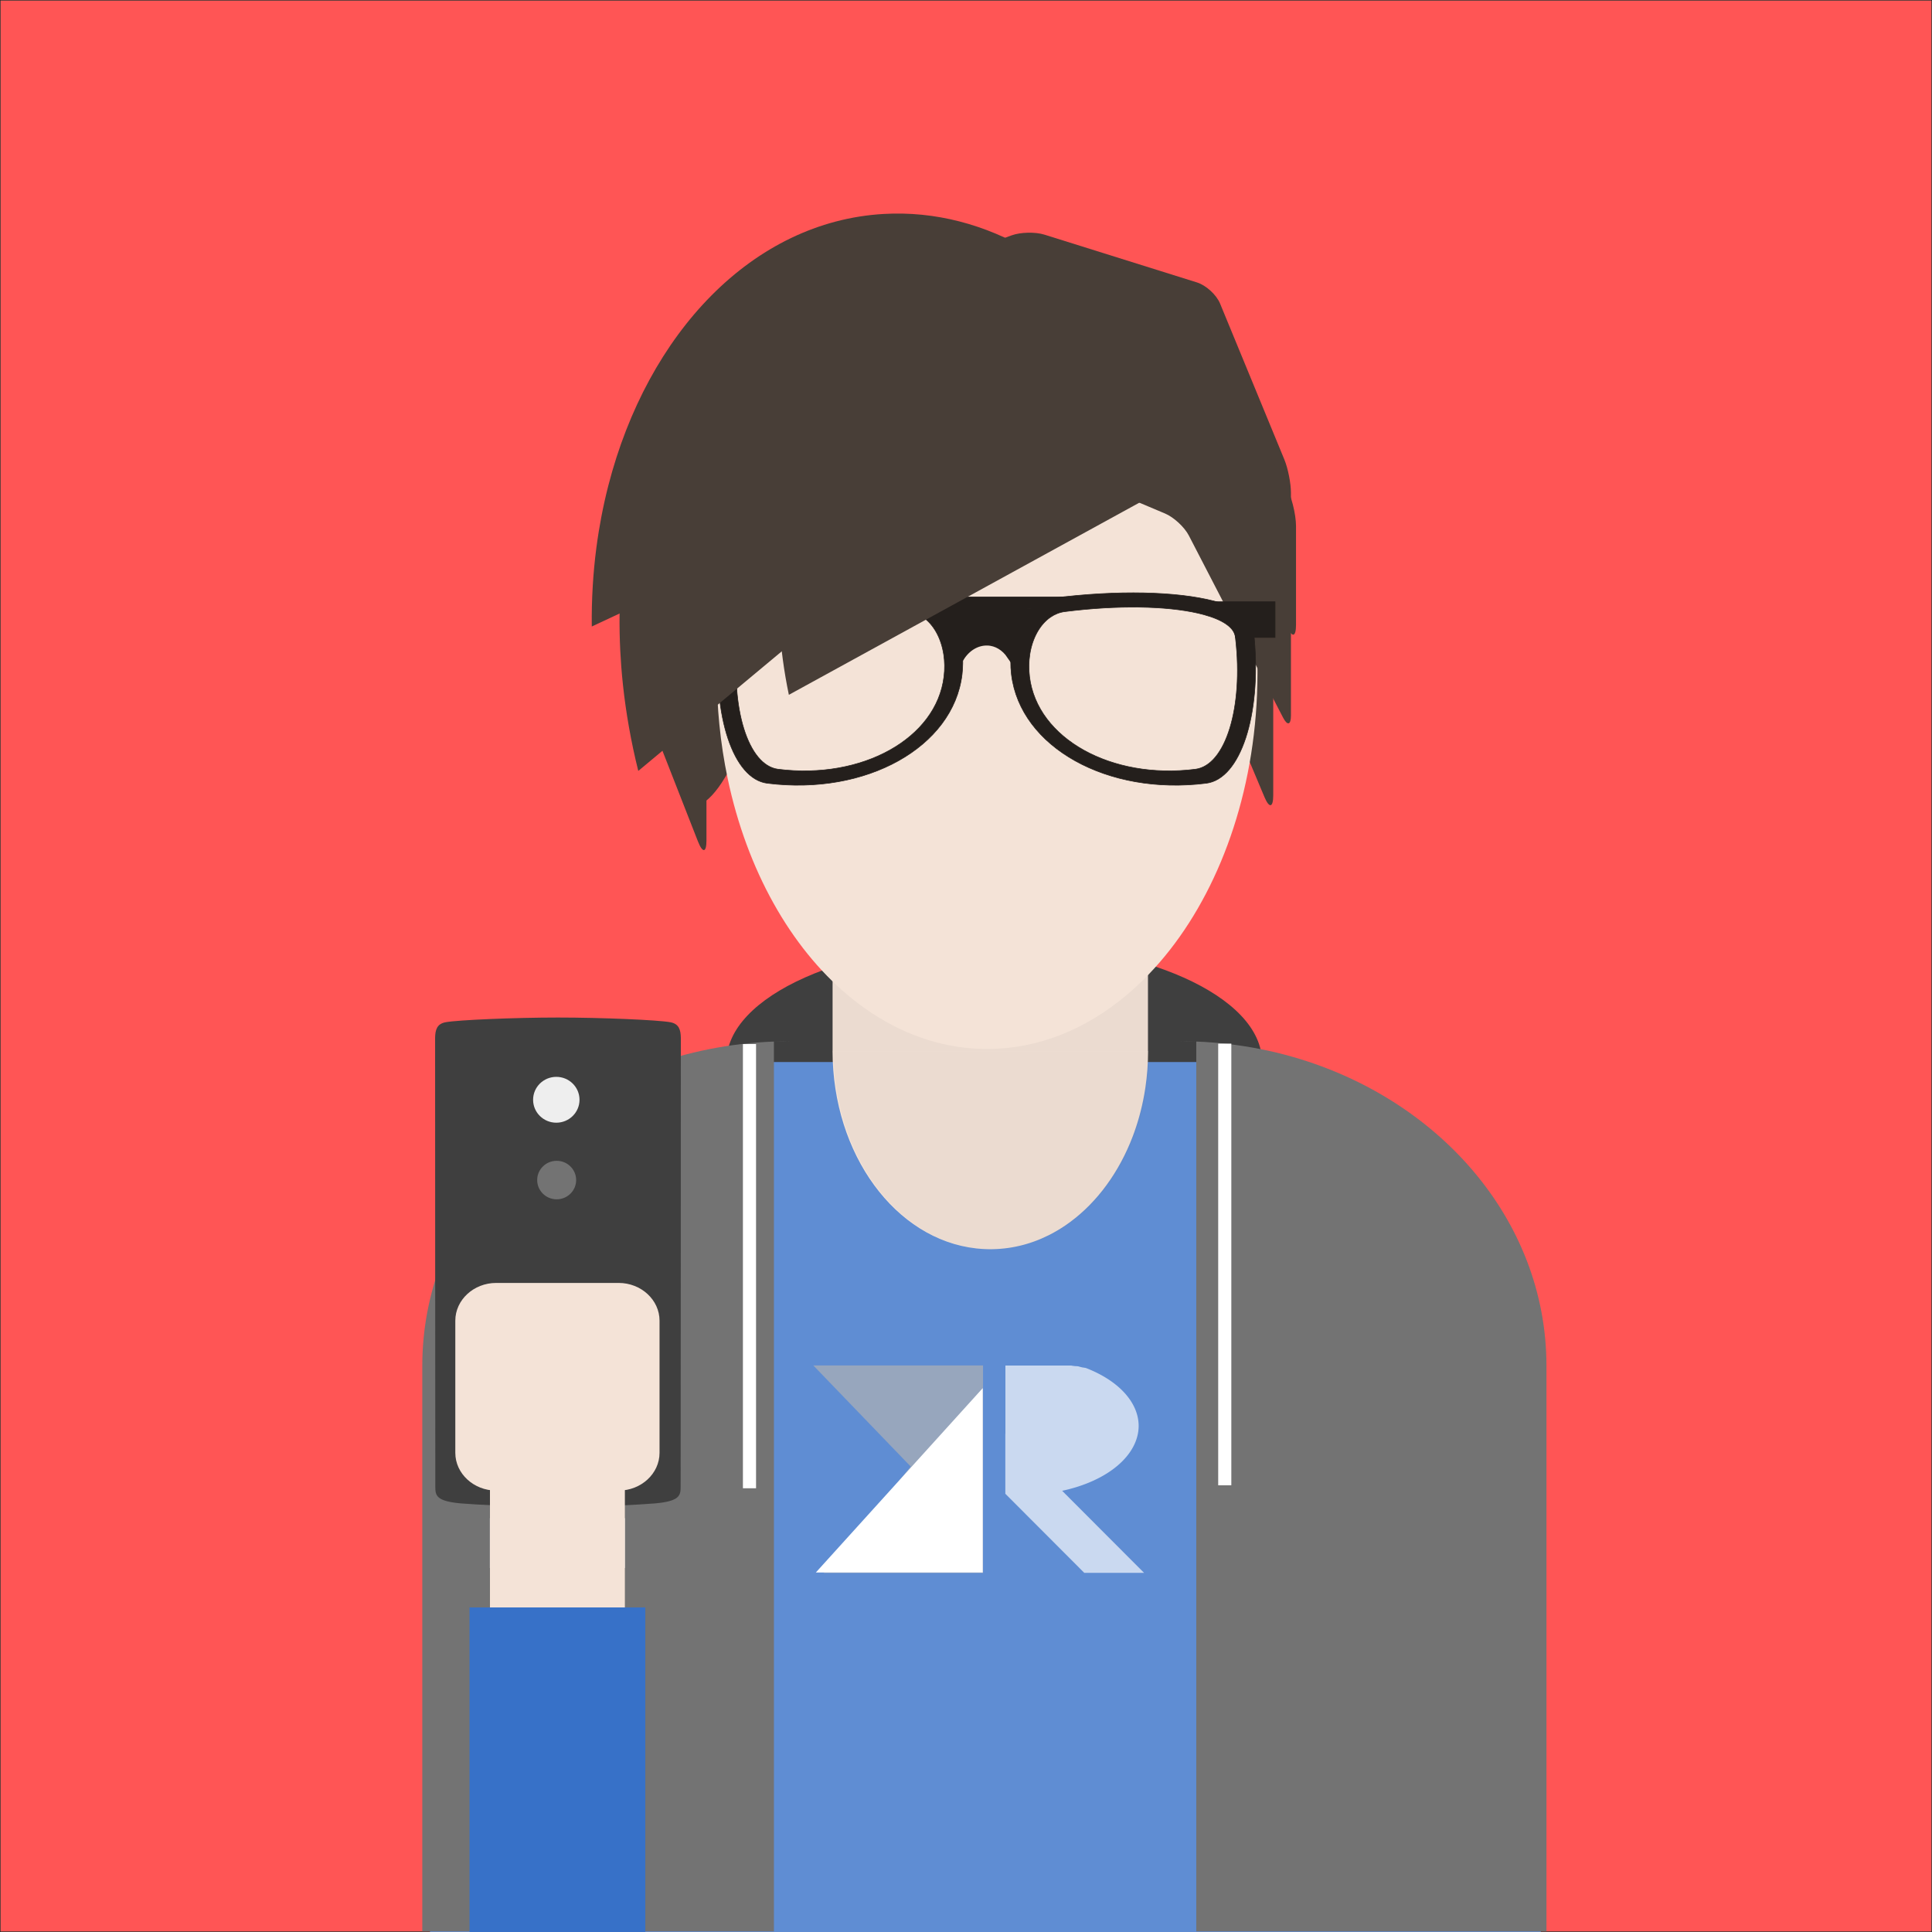 <?xml version="1.0" encoding="UTF-8" standalone="no"?>
<!-- Created with Inkscape (http://www.inkscape.org/) -->

<svg
   xmlns:dc="http://purl.org/dc/elements/1.1/"
   xmlns:cc="http://creativecommons.org/ns#"
   xmlns:rdf="http://www.w3.org/1999/02/22-rdf-syntax-ns#"
   xmlns:svg="http://www.w3.org/2000/svg"
   xmlns="http://www.w3.org/2000/svg"
   xmlns:xlink="http://www.w3.org/1999/xlink"
   xmlns:sodipodi="http://sodipodi.sourceforge.net/DTD/sodipodi-0.dtd"
   xmlns:inkscape="http://www.inkscape.org/namespaces/inkscape"
   width="256"
   height="256"
   viewBox="0 0 256 256"
   id="svg2"
   version="1.1"
   inkscape:version="0.91 r13725"
   sodipodi:docname="md_avatar_with_hoodie_256.svg"
   inkscape:export-filename="/home/sec/Pictures/md_avatar.svg.png"
   inkscape:export-xdpi="96"
   inkscape:export-ydpi="96">
  <sodipodi:namedview
     id="base"
     pagecolor="#ffffff"
     bordercolor="#666666"
     borderopacity="1.0"
     inkscape:pageopacity="0.0"
     inkscape:pageshadow="2"
     inkscape:zoom="2.56"
     inkscape:cx="112.06291"
     inkscape:cy="117.71044"
     inkscape:document-units="px"
     inkscape:current-layer="layer1"
     showgrid="false"
     units="px"
     inkscape:window-width="1366"
     inkscape:window-height="712"
     inkscape:window-x="0"
     inkscape:window-y="28"
     inkscape:window-maximized="1" />
  <defs
     id="defs4">
    <mask
       id="mask1">
      <g
         id="g260"
         style="filter:url(#alpha)">
        <rect
           id="rect262"
           style="fill:#000000;fill-opacity:0.07;stroke:none"
           height="10000"
           width="10000"
           y="0"
           x="0" />
      </g>
    </mask>
    <filter
       height="1"
       width="1"
       y="0"
       x="0"
       filterUnits="objectBoundingBox"
       id="alpha">
      <feColorMatrix
         id="feColorMatrix234"
         values="0 0 0 0 1 0 0 0 0 1 0 0 0 0 1 0 0 0 1 0"
         in="SourceGraphic"
         type="matrix" />
    </filter>
    <clipPath
       id="clip4">
      <rect
         id="rect271"
         height="421"
         width="420"
         x="0"
         y="0" />
    </clipPath>
    <clipPath
       id="clip5">
      <path
         id="path265"
         d="m 0.859,157 418.441,0 0,263.262 -418.441,0 z m 0,0"
         inkscape:connector-curvature="0" />
    </clipPath>
    <clipPath
       id="clip6">
      <path
         id="path268"
         d="m 0.859,0.809 418.441,0 0,157.191 -418.441,0 z m 0,0"
         inkscape:connector-curvature="0" />
    </clipPath>
    <mask
       id="mask1-8">
      <g
         id="g260-8"
         style="filter:url(#alpha-8)">
        <rect
           id="rect262-6"
           style="fill:#000000;fill-opacity:0.07;stroke:none"
           height="10000"
           width="10000"
           y="0"
           x="0" />
      </g>
    </mask>
    <filter
       height="1"
       width="1"
       y="0"
       x="0"
       filterUnits="objectBoundingBox"
       id="alpha-8">
      <feColorMatrix
         id="feColorMatrix234-4"
         values="0 0 0 0 1 0 0 0 0 1 0 0 0 0 1 0 0 0 1 0"
         in="SourceGraphic"
         type="matrix" />
    </filter>
    <clipPath
       id="clip4-5">
      <rect
         id="rect271-2"
         height="421"
         width="420"
         x="0"
         y="0" />
    </clipPath>
    <clipPath
       id="clip5-9">
      <path
         id="path265-1"
         d="m 0.859,157 418.441,0 0,263.262 -418.441,0 z m 0,0"
         inkscape:connector-curvature="0" />
    </clipPath>
    <clipPath
       id="clip6-4">
      <path
         id="path268-7"
         d="m 0.859,0.809 418.441,0 0,157.191 -418.441,0 z m 0,0"
         inkscape:connector-curvature="0" />
    </clipPath>
    <mask
       id="mask1-2">
      <g
         id="g260-5"
         style="filter:url(#alpha-3)">
        <rect
           id="rect262-0"
           style="fill:#000000;fill-opacity:0.07;stroke:none"
           height="10000"
           width="10000"
           y="0"
           x="0" />
      </g>
    </mask>
    <filter
       height="1"
       width="1"
       y="0"
       x="0"
       filterUnits="objectBoundingBox"
       id="alpha-3">
      <feColorMatrix
         id="feColorMatrix234-3"
         values="0 0 0 0 1 0 0 0 0 1 0 0 0 0 1 0 0 0 1 0"
         in="SourceGraphic"
         type="matrix" />
    </filter>
    <clipPath
       id="clip4-2">
      <rect
         id="rect271-1"
         height="421"
         width="420"
         x="0"
         y="0" />
    </clipPath>
    <clipPath
       id="clip5-2">
      <path
         id="path265-0"
         d="m 0.859,157 418.441,0 0,263.262 -418.441,0 z m 0,0"
         inkscape:connector-curvature="0" />
    </clipPath>
    <clipPath
       id="clip6-44">
      <path
         id="path268-0"
         d="m 0.859,0.809 418.441,0 0,157.191 -418.441,0 z m 0,0"
         inkscape:connector-curvature="0" />
    </clipPath>
    <clipPath
       clipPathUnits="userSpaceOnUse"
       id="clipPath5713">
      <rect
         style="opacity:1;fill:#ff5555;fill-opacity:1;stroke:#241f1c;stroke-width:0.929"
         id="rect5715"
         width="3203.391"
         height="3198.657"
         x="-0.036"
         y="-2146.795" />
    </clipPath>
    <clipPath
       clipPathUnits="userSpaceOnUse"
       id="clipPath5713-2">
      <rect
         style="opacity:1;fill:#ff5555;fill-opacity:1;stroke:#241f1c;stroke-width:0.929"
         id="rect5715-4"
         width="3203.391"
         height="3198.657"
         x="-0.036"
         y="-2146.795" />
    </clipPath>
    <clipPath
       id="clipPath5935"
       clipPathUnits="userSpaceOnUse">
      <rect
         style="opacity:1;fill:#ff5555;fill-opacity:1;stroke:#241f1c;stroke-width:0.887"
         id="rect5937"
         width="3203.391"
         height="2920.797"
         x="-0.036"
         y="-1934.585" />
    </clipPath>
    <clipPath
       clipPathUnits="userSpaceOnUse"
       id="clipPath6163">
      <rect
         style="opacity:1;fill:#ff5555;fill-opacity:1;stroke:#241f1c;stroke-width:0.929"
         id="rect6165"
         width="3203.391"
         height="3198.657"
         x="-0.036"
         y="-2146.795" />
    </clipPath>
    <clipPath
       id="clipPath5935-9"
       clipPathUnits="userSpaceOnUse">
      <rect
         style="opacity:1;fill:#ff5555;fill-opacity:1;stroke:#241f1c;stroke-width:0.887"
         id="rect5937-4"
         width="3203.391"
         height="2920.797"
         x="-0.036"
         y="-1934.585" />
    </clipPath>
    <clipPath
       clipPathUnits="userSpaceOnUse"
       id="clipPath6234">
      <rect
         style="opacity:1;fill:#ff5555;fill-opacity:1;stroke:#241f1c;stroke-width:0.53"
         id="rect6236"
         width="1885.946"
         height="1771.365"
         x="-392.575"
         y="-785.43" />
    </clipPath>
    <clipPath
       clipPathUnits="userSpaceOnUse"
       id="clipPath6240">
      <rect
         style="opacity:1;fill:#ff5555;fill-opacity:1;stroke:#241f1c;stroke-width:0.245"
         id="rect6242"
         width="872.353"
         height="819.354"
         x="445.306"
         y="78.855" />
    </clipPath>
    <clipPath
       clipPathUnits="userSpaceOnUse"
       id="clipPath6240-0">
      <rect
         style="opacity:1;fill:#ff5555;fill-opacity:1;stroke:#241f1c;stroke-width:0.245"
         id="rect6242-2"
         width="872.353"
         height="819.354"
         x="445.306"
         y="78.855" />
    </clipPath>
  </defs>
  <g
     transform="translate(0,-796.363)"
     id="layer1"
     inkscape:groupmode="layer"
     inkscape:label="Layer 1">
    <rect
       y="796.4"
       x="0.037"
       height="255.926"
       width="255.926"
       id="rect4579"
       style="opacity:1;fill:#ff5555;fill-opacity:1;stroke:#241f1c;stroke-width:0.074" />
    <path
       inkscape:connector-curvature="0"
       id="path601"
       d="m 204.17,978.937 0,73.426 -147.192,0 0,-73.426 c 0,-4.89 0.924,-9.588 2.629,-13.968 3.368,-8.655 9.779,-16.066 18.117,-21.247 2.913,-1.812 6.061,-3.35 9.396,-4.575 5.186,-1.904 10.823,-3.05 16.735,-3.278 0.731,-0.03 1.467,-0.043 2.207,-0.043 l 49.024,0 c 27.13,0 49.084,19.283 49.084,43.111"
       style="fill:#5f8dd3;fill-opacity:1;fill-rule:nonzero;stroke:none" />
    <g
       transform="matrix(0.087,0,0,0.1,-477.93,439.201)"
       id="g6323">
      <path
         style="fill:#3f3f3f;fill-opacity:1;fill-rule:nonzero;stroke:none"
         d="m 6599.855,4978.773 c 0.16,-87.449 182.527,-158.184 407.879,-158.184 l 0.316,0 c 225.309,0.07 407.555,70.836 407.555,158.293 l -815.43,0 z m 0,0"
         id="path1253"
         inkscape:connector-curvature="0" />
      <path
         style="fill:#737373;fill-opacity:1;fill-rule:nonzero;stroke:none"
         d="m 6341.32,6130.82 0,-2.969 M 6697.387,4951.293 c -8.461,0 -16.867,0.141 -25.215,0.434"
         id="path1255"
         inkscape:connector-curvature="0" />
      <path
         style="fill:#737373;fill-opacity:1;fill-rule:nonzero;stroke:none"
         d="m 6672.168,4951.727 0,1179.098 -535.547,0 0,-749.406 c 0,-48.785 10.566,-95.664 30.039,-139.363 38.473,-86.348 111.723,-160.289 206.976,-211.981 33.27,-18.078 69.238,-33.43 107.344,-45.645 59.246,-18.992 123.641,-30.426 191.188,-32.703"
         id="path1257"
         inkscape:connector-curvature="0" />
      <path
         style="fill:#737373;fill-opacity:1;fill-rule:nonzero;stroke:none"
         d="m 7644.918,6127.852 0,2.973 M 7315.438,4951.727 c -8.316,-0.297 -16.688,-0.434 -25.109,-0.434"
         id="path1259"
         inkscape:connector-curvature="0" />
      <path
         style="fill:#737373;fill-opacity:1;fill-rule:nonzero;stroke:none"
         d="m 7315.438,4951.727 0,1179.098 533.332,0 0,-749.406 c 0,-48.789 -10.52,-95.664 -29.918,-139.363 -38.309,-86.348 -111.254,-160.289 -206.113,-211.984 -33.137,-18.074 -68.953,-33.426 -106.902,-45.641 -59,-18.992 -123.129,-30.426 -190.398,-32.703"
         id="path1261"
         inkscape:connector-curvature="0" />
      <path
         style="fill:none;stroke:#ffffff;stroke-width:20;stroke-linecap:butt;stroke-linejoin:miter;stroke-miterlimit:10;stroke-opacity:1"
         d="m 6634.953,4955.039 0,588.613"
         id="path1263"
         inkscape:connector-curvature="0" />
      <path
         style="fill:none;stroke:#ffffff;stroke-width:20;stroke-linecap:butt;stroke-linejoin:miter;stroke-miterlimit:10;stroke-opacity:1"
         d="m 7358.816,4954.477 0,585.23"
         id="path1265"
         inkscape:connector-curvature="0" />
    </g>
    <path
       inkscape:transform-center-y="-14.664133"
       inkscape:transform-center-x="-31.935096"
       style="fill:#483e37;fill-opacity:1;fill-rule:nonzero;stroke:none"
       d="m 93.56,890.234 c -2.285,3.837 -3.593,9.036 -2.905,11.555 0.687,2.518 3.12,1.44 5.406,-2.396 l 5.054,-8.484 c 2.285,-3.837 3.593,-9.036 2.905,-11.555 -0.687,-2.518 -3.12,-1.44 -5.405,2.398 z m 0,0"
       id="path451"
       inkscape:connector-curvature="0" />
    <path
       style="fill:#483e37;fill-opacity:1;fill-rule:nonzero;stroke:none"
       d="m 167.265,883.061 c 0.795,1.445 1.446,3.978 1.446,5.628 l 0,13.056 c 0,1.65 -0.523,1.756 -1.162,0.235 l -4.774,-11.36 c -0.639,-1.521 -0.88,-4.086 -0.536,-5.699 l 1.064,-4.984 c 0.344,-1.614 1.277,-1.752 2.073,-0.307 z m 0,0"
       id="path447-8"
       inkscape:connector-curvature="0" />
    <g
       transform="matrix(0.043,0,0,0.043,58.311,972.666)"
       id="g4595">
      <path
         style="opacity:0.667;fill:#ffffff;fill-rule:evenodd;stroke:none;stroke-width:1.091px;stroke-linecap:butt;stroke-linejoin:miter;stroke-opacity:1"
         d="m 1742.101,107.835 0,210.723 -0.237,-0.237 0,184.546 0.237,0.237 0,0.237 a 353.986,212.555 0 0 0 0.142,0 l 242.866,243.329 184.219,0 -252.348,-252.83 A 353.986,212.555 0 0 0 2152.724,293.784 353.986,212.555 0 0 0 1990.012,115.387 c -0.414,0 -0.834,-0.237 -1.248,-0.284 -2.307,-0.403 -8.109,-1.16 -10.314,-1.634 -3.052,-0.639 -8.857,-2.297 -11.84,-3.121 -1.04,-0.237 -1.402,-0.237 -2.127,-0.332 -1.774,0 -3.55,-0.237 -5.319,-0.237 -4.743,-0.26 -9.45,-0.9 -14.107,-1.871 l -202.951,0 z"
         id="path3371"
         inkscape:connector-curvature="0"
         inkscape:export-xdpi="96"
         inkscape:export-ydpi="96" />
      <path
         style="opacity:0.667;fill:#b3b3b3;fill-rule:evenodd;stroke:none"
         d="m 1150.233,107.61 300.054,311.515 -268.231,327.99 491.129,0 0,-639.505 -522.953,0 z"
         id="rect3343-1"
         inkscape:connector-curvature="0"
         inkscape:export-xdpi="96"
         inkscape:export-ydpi="96" />
      <path
         style="opacity:1;fill:#ffffff;fill-rule:evenodd;stroke:none"
         d="m 1672.32,177.427 -511.751,565.31 -2.517,2.813 514.269,0 0,-568.122 z"
         id="rect3343-1-9"
         inkscape:connector-curvature="0" />
    </g>
    <path
       d="m 152.11,935.767 -41.785,0 0,-15.668 41.785,0 z m 0,0 m 0.015,-0.142 c -0.001,1.649 -0.122,3.261 -0.352,4.825 -0.046,0.312 -0.097,0.623 -0.152,0.932 -0.348,1.955 -0.869,3.827 -1.541,5.591 -0.107,0.278 -0.217,0.554 -0.33,0.827 -1.933,4.638 -4.936,8.459 -8.596,10.946 -0.216,0.146 -0.433,0.288 -0.653,0.425 -0.147,0.091 -0.294,0.18 -0.443,0.267 -0.149,0.087 -0.298,0.172 -0.448,0.255 -0.15,0.083 -0.302,0.164 -0.454,0.242 -0.076,0.039 -0.153,0.077 -0.229,0.116 -0.307,0.152 -0.616,0.296 -0.93,0.43 -0.078,0.034 -0.156,0.067 -0.235,0.099 -0.079,0.033 -0.158,0.065 -0.237,0.096 -0.079,0.031 -0.158,0.062 -0.238,0.092 -0.08,0.03 -0.16,0.06 -0.24,0.089 -0.08,0.029 -0.16,0.058 -0.24,0.085 -0.081,0.028 -0.161,0.056 -0.242,0.082 -0.081,0.027 -0.162,0.053 -0.243,0.078 -0.065,0.021 -0.131,0.041 -0.196,0.06 -0.012,0.004 -0.025,0.008 -0.037,0.011 -0.018,0.006 -0.037,0.011 -0.055,0.017 -0.067,0.02 -0.134,0.039 -0.201,0.058 -0.082,0.023 -0.164,0.046 -0.247,0.068 -0.079,0.021 -0.158,0.041 -0.238,0.062 -0.003,0.002 -0.006,0.002 -0.009,0.002 -0.082,0.02 -0.165,0.04 -0.248,0.06 -0.002,10e-4 -0.005,10e-4 -0.007,0.002 -0.164,0.038 -0.328,0.074 -0.492,0.107 -0.084,0.017 -0.168,0.034 -0.252,0.049 -0.084,0.016 -0.168,0.031 -0.252,0.046 -0.084,0.014 -0.169,0.028 -0.253,0.041 -0.085,0.013 -0.17,0.026 -0.255,0.038 -0.085,0.012 -0.17,0.023 -0.255,0.034 -0.085,0.011 -0.17,0.021 -0.256,0.03 -0.166,0.018 -0.332,0.034 -0.499,0.048 -0.005,0 -0.011,10e-4 -0.016,10e-4 -0.086,0.006 -0.173,0.013 -0.259,0.018 -0.079,0.005 -0.157,0.01 -0.236,0.013 -0.029,0.002 -0.057,0.003 -0.085,0.004 -0.039,0.002 -0.077,0.004 -0.116,0.005 -0.038,10e-4 -0.077,0.003 -0.116,0.004 -0.077,0.003 -0.155,0.005 -0.233,0.006 -0.094,10e-4 -0.188,0.002 -0.282,0.002 l -0.016,0 c -0.064,0 -0.128,0 -0.192,-0.001 -0.01,0 -0.021,0 -0.031,-10e-4 -0.038,0 -0.076,-10e-4 -0.115,-0.002 -0.098,-0.002 -0.197,-0.005 -0.295,-0.009 l -0.012,0 c -0.02,-10e-4 -0.04,-10e-4 -0.06,-0.003 -0.102,-0.003 -0.203,-0.009 -0.304,-0.015 -0.025,-10e-4 -0.05,-0.002 -0.075,-0.004 -0.012,-0.001 -0.024,-0.002 -0.036,-0.003 -0.012,-10e-4 -0.023,-10e-4 -0.035,-0.002 -0.063,-0.004 -0.125,-0.009 -0.188,-0.014 -0.17,-0.013 -0.34,-0.029 -0.509,-0.049 -10.679,-1.181 -19.037,-12.436 -19.04,-26.172 l 0,-0.007 41.785,0 0.006,0.007 z m 0,0"
       style="fill:#f4e3d7;fill-opacity:1;fill-rule:nonzero;stroke:none"
       id="path605"
       inkscape:connector-curvature="0" />
    <use
       xlink:href="#surface855"
       transform="matrix(0.1,0,0,0.1,110.238,919.858)"
       mask="url(#mask1-2)"
       id="use607"
       x="0"
       y="0"
       width="100%"
       height="100%" />
    <g
       transform="matrix(0.08,0,0,0.08,-0.182,968.092)"
       style="fill:#808080;fill-opacity:0.075"
       id="g4575">
      <path
         inkscape:connector-curvature="0"
         id="path603-6"
         d="m 1906.145,-405.452 c -0.013,20.605 -1.524,40.757 -4.409,60.303 -0.576,3.897 -1.216,7.788 -1.904,11.65 -4.351,24.429 -10.879,47.837 -19.292,69.878 -1.338,3.477 -2.71,6.929 -4.126,10.342 -24.189,57.974 -61.777,105.723 -107.598,136.807 -2.7,1.821 -5.425,3.599 -8.174,5.308 -1.841,1.138 -3.677,2.251 -5.542,3.34 -1.86,1.089 -3.726,2.153 -5.61,3.188 -1.875,1.035 -3.779,2.051 -5.679,3.027 -0.952,0.488 -1.914,0.962 -2.861,1.45 -3.838,1.899 -7.715,3.701 -11.641,5.376 -0.977,0.425 -1.953,0.835 -2.939,1.235 -0.986,0.415 -1.973,0.815 -2.964,1.201 -0.986,0.386 -1.973,0.776 -2.974,1.152 -1.001,0.371 -2.002,0.747 -3.003,1.108 -0.996,0.366 -1.997,0.728 -2.998,1.065 -1.016,0.351 -2.012,0.703 -3.027,1.025 -1.011,0.337 -2.026,0.664 -3.037,0.977 -0.81,0.264 -1.636,0.513 -2.451,0.752 -0.151,0.049 -0.312,0.097 -0.464,0.137 -0.225,0.074 -0.464,0.137 -0.689,0.21 -0.835,0.254 -1.675,0.488 -2.51,0.728 -1.025,0.288 -2.051,0.576 -3.091,0.85 -0.986,0.264 -1.973,0.513 -2.974,0.771 -0.039,0.02 -0.074,0.02 -0.113,0.029 -1.025,0.249 -2.065,0.498 -3.101,0.747 -0.029,0.015 -0.064,0.015 -0.087,0.025 -2.051,0.478 -4.101,0.928 -6.162,1.343 -1.055,0.21 -2.1,0.425 -3.154,0.61 -1.05,0.2 -2.1,0.391 -3.149,0.576 -1.05,0.176 -2.114,0.347 -3.164,0.513 -1.06,0.161 -2.124,0.322 -3.188,0.474 -1.06,0.151 -2.124,0.288 -3.188,0.425 -1.06,0.137 -2.124,0.264 -3.198,0.376 -2.075,0.225 -4.151,0.425 -6.24,0.601 -0.064,0 -0.137,0.013 -0.2,0.013 -1.074,0.077 -2.163,0.166 -3.237,0.23 -0.986,0.059 -1.963,0.122 -2.949,0.161 -0.366,0.024 -0.713,0.039 -1.065,0.049 -0.488,0.025 -0.962,0.049 -1.45,0.064 -0.474,0.013 -0.962,0.039 -1.45,0.049 -0.962,0.039 -1.938,0.064 -2.915,0.074 -1.177,0.015 -2.349,0.024 -3.535,0.024 l -0.2,0 c -0.801,0 -1.601,0 -2.402,-0.013 -0.122,0 -0.264,0 -0.386,-0.015 -0.474,0 -0.952,-0.012 -1.44,-0.025 -1.226,-0.025 -2.461,-0.059 -3.687,-0.113 l -0.151,0 c -0.249,-0.013 -0.498,-0.013 -0.747,-0.039 -1.279,-0.034 -2.539,-0.113 -3.804,-0.186 -0.312,-0.013 -0.625,-0.024 -0.938,-0.049 -0.151,-0.015 -0.298,-0.025 -0.449,-0.039 -0.151,-0.013 -0.288,-0.013 -0.44,-0.025 -0.786,-0.049 -1.562,-0.113 -2.349,-0.176 -2.124,-0.161 -4.253,-0.361 -6.377,-0.61 -133.667,-14.757 -238.286,-155.426 -238.325,-327.11 l 0,-0.088 523.013,0 0.074,0.088 z m 0,0"
         style="fill:#808080;fill-opacity:0.075;fill-rule:nonzero;stroke:none" />
      <path
         inkscape:connector-curvature="0"
         id="path605-3"
         d="m 1905.959,-405.677 -523.013,0 0,-195.83 523.013,0 z m 0,0"
         style="fill:#808080;fill-opacity:0.075;fill-rule:nonzero;stroke:none" />
    </g>
    <path
       style="fill:#f4e3d7;fill-opacity:1;fill-rule:nonzero;stroke:none"
       d="m 166.625,885.466 c 0,0.06 0,0.12 -9.6e-4,0.18 -0.009,3.664 -0.302,7.236 -0.85,10.673 0,0.002 -0.001,0.003 -0.001,0.005 -2.156,13.534 -8.259,24.998 -16.54,31.93 -0.005,0.006 -0.011,0.011 -0.017,0.015 l 0,10e-4 -0.001,-10e-4 c -5.38,4.501 -11.681,7.089 -18.414,7.089 -5.445,0 -10.606,-1.692 -15.227,-4.719 -1.099,-0.719 -2.167,-1.515 -3.201,-2.381 -0.004,-0.003 -0.008,-0.006 -0.012,-0.011 -7.615,-6.378 -13.388,-16.59 -15.941,-28.72 -0.001,-10e-4 -0.001,-0.002 -0.001,-0.003 l 0,-0.003 c -0.491,-2.333 -0.863,-4.737 -1.105,-7.199 l 0,-0.003 c -0.222,-2.241 -0.337,-4.529 -0.337,-6.855 0,-1.291 0.036,-2.572 0.105,-3.839 l 0,-0.004 c 0.087,-1.593 0.228,-3.164 0.42,-4.712 l 0,-10e-4 c 0.184,-1.491 0.417,-2.958 0.694,-4.399 l 0,-10e-4 c 0.123,-0.64 0.255,-1.275 0.397,-1.905 0.123,-0.551 0.253,-1.097 0.39,-1.639 l 0,-10e-4 c 0.309,-1.232 0.653,-2.442 1.029,-3.627 5.556,-17.53 18.146,-29.764 32.789,-29.764 16.069,0 29.667,14.735 34.208,35.03 1.015,4.537 1.578,9.35 1.614,14.339 l 0,0.005 c 9.6e-4,0.172 0.002,0.344 0.002,0.516"
       id="path609"
       inkscape:connector-curvature="0" />
    <path
       style="fill:#483e37;fill-opacity:1;fill-rule:nonzero;stroke:none"
       d="m 107.805,873.742 c 0.676,1.058 1.228,0.897 1.228,-0.357 l 0,-10.28 c 0,-1.254 0.74,-2.994 1.644,-3.866 l 4.354,-4.198 c 0.905,-0.872 2.673,-1.585 3.931,-1.585 l 7.158,0 c 1.258,0 3.234,0.399 4.393,0.888 l 23.858,10.061 c 1.159,0.489 2.578,1.8 3.155,2.915 l 12.482,24.12 c 0.577,1.115 1.049,1.001 1.049,-0.254 l 0,-29.531 c 0,-1.254 -0.391,-3.23 -0.869,-4.391 l -8.523,-20.681 c -0.478,-1.16 -1.851,-2.417 -3.051,-2.793 l -20.23,-6.338 c -1.2,-0.376 -3.149,-0.333 -4.331,0.095 l -22.871,8.287 c -1.182,0.429 -2.466,1.755 -2.853,2.949 l -6.99,21.556 c -0.387,1.194 -0.151,3.036 0.524,4.094 z m 0,0"
       id="path445"
       inkscape:connector-curvature="0" />
    <g
       transform="matrix(0.077,0,0,0.079,-74.242,987.928)"
       id="g4511">
      <path
         inkscape:connector-curvature="0"
         id="path853"
         d="m 2588.582,-1289.846 c -12.925,103.623 -140.569,173.032 -285.361,155.2 -51.684,-6.362 -82.298,-102.568 -69.442,-216.309 0.206,-1.826 0.418,-3.647 0.649,-5.478 2.35,-18.794 28.888,-33.018 71.167,-41.421 50.657,-10.083 123.889,-11.846 205.183,-3.15 5.659,0.586 11.361,1.24 17.094,1.958 8.893,1.094 17.148,4.297 24.537,9.229 18.357,12.271 31.38,35.156 35.712,62.608 1.834,11.768 2.089,24.39 0.462,37.363 m 31.385,-41.709 c -4.085,-34.79 -19.886,-64.053 -42.732,-79.311 -8.672,-5.791 -18.357,-9.56 -28.814,-10.845 -6.239,-0.776 -12.438,-1.484 -18.603,-2.163 -117.615,-12.705 -221.018,-6.826 -278.44,13.008 -28.46,9.829 -45.617,23.091 -47.638,39.214 -0.865,6.958 -1.603,13.857 -2.188,20.698 -11.091,127.285 24.448,232.612 82.981,239.8 170.071,20.957 319.996,-60.576 335.188,-182.285 1.637,-13.135 1.652,-25.972 0.246,-38.115"
         style="fill:#241f1c;fill-opacity:1;fill-rule:nonzero;stroke:#241f1c" />
      <path
         inkscape:connector-curvature="0"
         id="path855"
         d="m 3021.244,-1134.646 c -144.778,17.832 -272.422,-51.577 -285.362,-155.186 -1.617,-12.988 -1.357,-25.61 0.477,-37.378 4.316,-27.451 17.345,-50.337 35.711,-62.593 7.384,-4.932 15.629,-8.14 24.532,-9.243 5.737,-0.708 11.435,-1.362 17.089,-1.958 90.66,-9.692 171.291,-6.396 221.766,6.963 32.555,8.608 52.55,21.411 54.58,37.617 0.113,0.923 0.221,1.836 0.329,2.759 13.662,114.922 -17.01,212.608 -69.122,219.019 m 101.436,-219.019 c -0.541,-5.952 -1.19,-11.953 -1.947,-17.988 -2.202,-17.651 -22.6,-31.875 -56.084,-41.924 -58.523,-17.549 -157.073,-22.349 -268.509,-10.43 -6.642,0.689 -13.348,1.455 -20.083,2.295 -10.447,1.284 -20.142,5.054 -28.814,10.845 -21.562,14.409 -36.877,41.289 -41.95,73.54 -2.153,13.823 -2.458,28.643 -0.551,43.887 15.191,121.709 165.116,203.242 335.202,182.29 58.96,-7.241 94.558,-114.014 82.735,-242.515"
         style="fill:#241f1c;fill-opacity:1;fill-rule:nonzero;stroke:#241f1c" />
      <path
         inkscape:connector-curvature="0"
         id="path857"
         d="m 2796.135,-1403.967 -266.316,0 0,-19.722 266.316,0 z m 0,0"
         style="fill:#241f1c;fill-opacity:1;fill-rule:nonzero;stroke:#241f1c" />
      <path
         inkscape:connector-curvature="0"
         id="path859"
         d="m 2746.788,-1398.068 c -21.946,13.816 -37.966,40.28 -43.903,72.373 -9.457,-13.564 -23.5,-22.294 -39.368,-22.72 -18.709,-0.502 -35.547,9.87 -46.097,26.209 -3.135,-34.892 -18.16,-64.568 -40.578,-80.424 z m 0,0"
         style="fill:#241f1c;fill-opacity:1;fill-rule:nonzero;stroke:#241f1c;stroke-width:12.543;stroke-linecap:butt;stroke-linejoin:miter;stroke-miterlimit:10;stroke-opacity:1" />
      <path
         inkscape:connector-curvature="0"
         id="path861"
         d="m 2619.962,-1331.55 c -6.534,10.742 -10.373,23.892 -10.373,38.115"
         style="fill:#241f1c;stroke:#241f1c;stroke-width:12.543;stroke-linecap:butt;stroke-linejoin:miter;stroke-miterlimit:10;stroke-opacity:1" />
      <path
         inkscape:connector-curvature="0"
         id="path863"
         d="m 2719.157,-1293.435 c 0,-16.899 -5.231,-32.29 -13.859,-43.897"
         style="fill:#241f1c;stroke:#241f1c;stroke-width:12.543;stroke-linecap:butt;stroke-linejoin:miter;stroke-miterlimit:10;stroke-opacity:1" />
      <path
         inkscape:connector-curvature="0"
         id="path865"
         d="m 2305.566,-1412.837 0,13 c -47.481,8.395 -77.284,22.605 -79.923,41.38 -0.26,1.834 -0.497,3.654 -0.729,5.473 l -57.397,0 0,-59.853 z m 0,0"
         style="fill:#241f1c;fill-opacity:1;fill-rule:nonzero;stroke:#241f1c;stroke-width:1.059" />
      <path
         inkscape:connector-curvature="0"
         id="path867"
         d="m 3158.367,-1415.572 0,59.907 -68.001,0 c -0.108,-0.923 -0.216,-1.836 -0.329,-2.759 -2.03,-16.201 -22.025,-29.004 -54.58,-37.617 l 0,-19.531 z m 0,0"
         style="fill:#241f1c;fill-opacity:1;fill-rule:nonzero;stroke:#241f1c" />
    </g>
    <path
       style="fill:#483e37;fill-opacity:1;fill-rule:nonzero;stroke:none"
       d="m 152.837,841.62 -68.26,56.894 -0.002,-0.005 c -0.485,-1.944 -0.897,-3.885 -1.238,-5.817 l -7.2e-5,-10e-4 c -0.329,-1.86 -0.592,-3.711 -0.789,-5.549 l 0,-10e-4 c -0.088,-0.816 -0.163,-1.629 -0.225,-2.44 -0.054,-0.71 -0.098,-1.415 -0.134,-2.119 l -8e-5,-10e-4 c -0.08,-1.599 -0.112,-3.185 -0.094,-4.753 0.254,-23.203 11.041,-42.802 28.871,-48.525 14.103,-4.527 29.485,0.631 41.872,12.319"
       id="path847"
       inkscape:connector-curvature="0" />
    <path
       style="fill:#483e37;fill-opacity:1;fill-rule:nonzero;stroke:none"
       d="m 170.284,860.468 c 0.795,1.445 1.446,3.978 1.446,5.628 l 0,13.056 c 0,1.65 -0.523,1.756 -1.162,0.235 l -4.774,-11.36 c -0.639,-1.521 -0.88,-4.086 -0.536,-5.699 l 1.064,-4.984 c 0.344,-1.614 1.277,-1.752 2.073,-0.307 z m 0,0"
       id="path447"
       inkscape:connector-curvature="0" />
    <path
       style="fill:#483e37;fill-opacity:1;fill-rule:nonzero;stroke:none"
       d="m 92.154,884.489 c 0.8,1.56 1.455,4.187 1.455,5.837 l 0,17.41 c 0,1.65 -0.512,1.695 -1.136,0.099 l -5.853,-14.948 c -0.625,-1.596 -0.87,-4.24 -0.544,-5.876 l 1.469,-7.385 c 0.325,-1.636 1.246,-1.697 2.047,-0.137 z m 0,0"
       id="path449"
       inkscape:connector-curvature="0" />
    <path
       style="fill:#483e37;fill-opacity:1;fill-rule:nonzero;stroke:none"
       d="m 163.662,856.011 -59.134,32.42 -10e-4,-0.004 c -0.327,-1.57 -0.593,-3.126 -0.799,-4.663 l -8.1e-4,-10e-4 c -0.2,-1.48 -0.345,-2.942 -0.436,-4.384 l 0,-9.6e-4 c -0.041,-0.64 -0.071,-1.276 -0.09,-1.908 -0.017,-0.553 -0.025,-1.102 -0.027,-1.646 l -8e-4,-10e-4 c -0.003,-1.239 0.034,-2.46 0.111,-3.66 1.138,-17.747 10.906,-31.004 25.988,-32.466 11.929,-1.157 24.537,5.321 34.389,16.313"
       id="path849"
       inkscape:connector-curvature="0" />
    <path
       style="fill:#483e37;fill-opacity:1;fill-rule:nonzero;stroke:none"
       d="m 152.231,844.892 -73.817,34.486 -3.99e-4,-0.005 c -0.022,-1.811 0.022,-3.602 0.129,-5.37 l 1.6e-4,-9.6e-4 c 0.101,-1.702 0.261,-3.381 0.477,-5.035 l -8e-5,-10e-4 c 0.095,-0.734 0.202,-1.463 0.32,-2.187 0.103,-0.633 0.214,-1.261 0.333,-1.884 l -4.7e-5,-10e-4 c 0.27,-1.417 0.581,-2.813 0.933,-4.182 5.2,-20.253 19.138,-34.988 36.462,-35.998 13.703,-0.798 26.486,7.168 35.165,20.177"
       id="path851"
       inkscape:connector-curvature="0" />
    <g
       id="g6915"
       transform="matrix(0.082,0,0,0.081,37.695,539.814)">
      <path
         inkscape:connector-curvature="0"
         id="path515-3"
         d="m 640.158,5599.132 c 0,14.324 -0.98,23.965 -41.996,27.551 -21.367,1.859 -96.086,6.043 -156.219,6.043 -59.129,0 -134.852,-4.184 -156.219,-6.043 -41.02,-3.586 -41.992,-13.227 -41.992,-27.551 0,-8.399 -0.476,-725.656 -0.34,-734.055 0.227,-13.277 3.055,-22.887 16.797,-25.531 19.754,-3.801 112.211,-7.726 181.754,-7.726 69.539,0 162,3.926 181.75,7.726 13.746,2.645 16.57,12.254 16.797,25.531 0.137,8.398 -0.332,725.656 -0.332,734.055"
         style="fill:#3f3f3f;fill-opacity:1;fill-rule:evenodd;stroke:none" />
      <path
         inkscape:connector-curvature="0"
         id="path503-3"
         d="m 476.751,4966.359 c 0,20.711 -16.789,37.5 -37.5,37.5 -20.711,0 -37.5,-16.789 -37.5,-37.5 0,-20.715 16.789,-37.5 37.5,-37.5 20.711,0 37.5,16.785 37.5,37.5"
         style="fill:#eeeeee;fill-opacity:1;fill-rule:evenodd;stroke:none" />
      <path
         inkscape:connector-curvature="0"
         id="path507-0"
         d="m 471.319,5097.695 c 0,17.391 -14.098,31.484 -31.488,31.484 -17.387,0 -31.484,-14.094 -31.484,-31.484 0,-17.391 14.098,-31.488 31.484,-31.488 17.391,0 31.488,14.098 31.488,31.488"
         style="fill:#737373;fill-opacity:1;fill-rule:nonzero;stroke:none" />
    </g>
    <path
       style="fill:#f4e3d7;fill-opacity:1;fill-rule:evenodd;stroke:none"
       d="m 87.392,971.359 c 0,-2.75 -2.438,-5.001 -5.417,-5.001 l -16.227,0 c -2.98,0 -5.417,2.25 -5.417,5.001 l 0,17.512 c 0,2.75 2.438,5.001 5.417,5.001 l 16.227,0 c 2.98,0 5.417,-2.25 5.417,-5.001 z m 0,0"
       id="path403"
       inkscape:connector-curvature="0" />
    <path
       style="fill:#bdbdbd;fill-opacity:1;fill-rule:nonzero;stroke:none"
       d="m 82.834,1004.126 -17.933,0 0,-6.6 17.933,0 z m 0,0"
       id="path419"
       inkscape:connector-curvature="0" />
    <path
       style="fill:#5e5e5e;fill-opacity:1;fill-rule:evenodd;stroke:none"
       d="m 81.467,1000.826 c 0,4.142 -3.353,7.501 -7.49,7.501 -4.137,0 -7.49,-3.359 -7.49,-7.501 0,-4.143 3.353,-7.501 7.49,-7.501 4.137,0 7.49,3.358 7.49,7.501"
       id="path421"
       inkscape:connector-curvature="0" />
    <path
       inkscape:connector-curvature="0"
       id="path405"
       d="m 82.799,1052.363 -17.877,0 0,-60.508 17.877,0 z m 0,0"
       style="fill:#f4e3d7;fill-opacity:1;fill-rule:evenodd;stroke:none" />
    <path
       inkscape:connector-curvature="0"
       id="path407"
       d="m 85.508,1052.363 -23.295,0 0,-43.006 23.295,0 z m 0,0"
       style="fill:#3771c8;fill-opacity:1;fill-rule:nonzero;stroke:none" />
  </g>
</svg>
